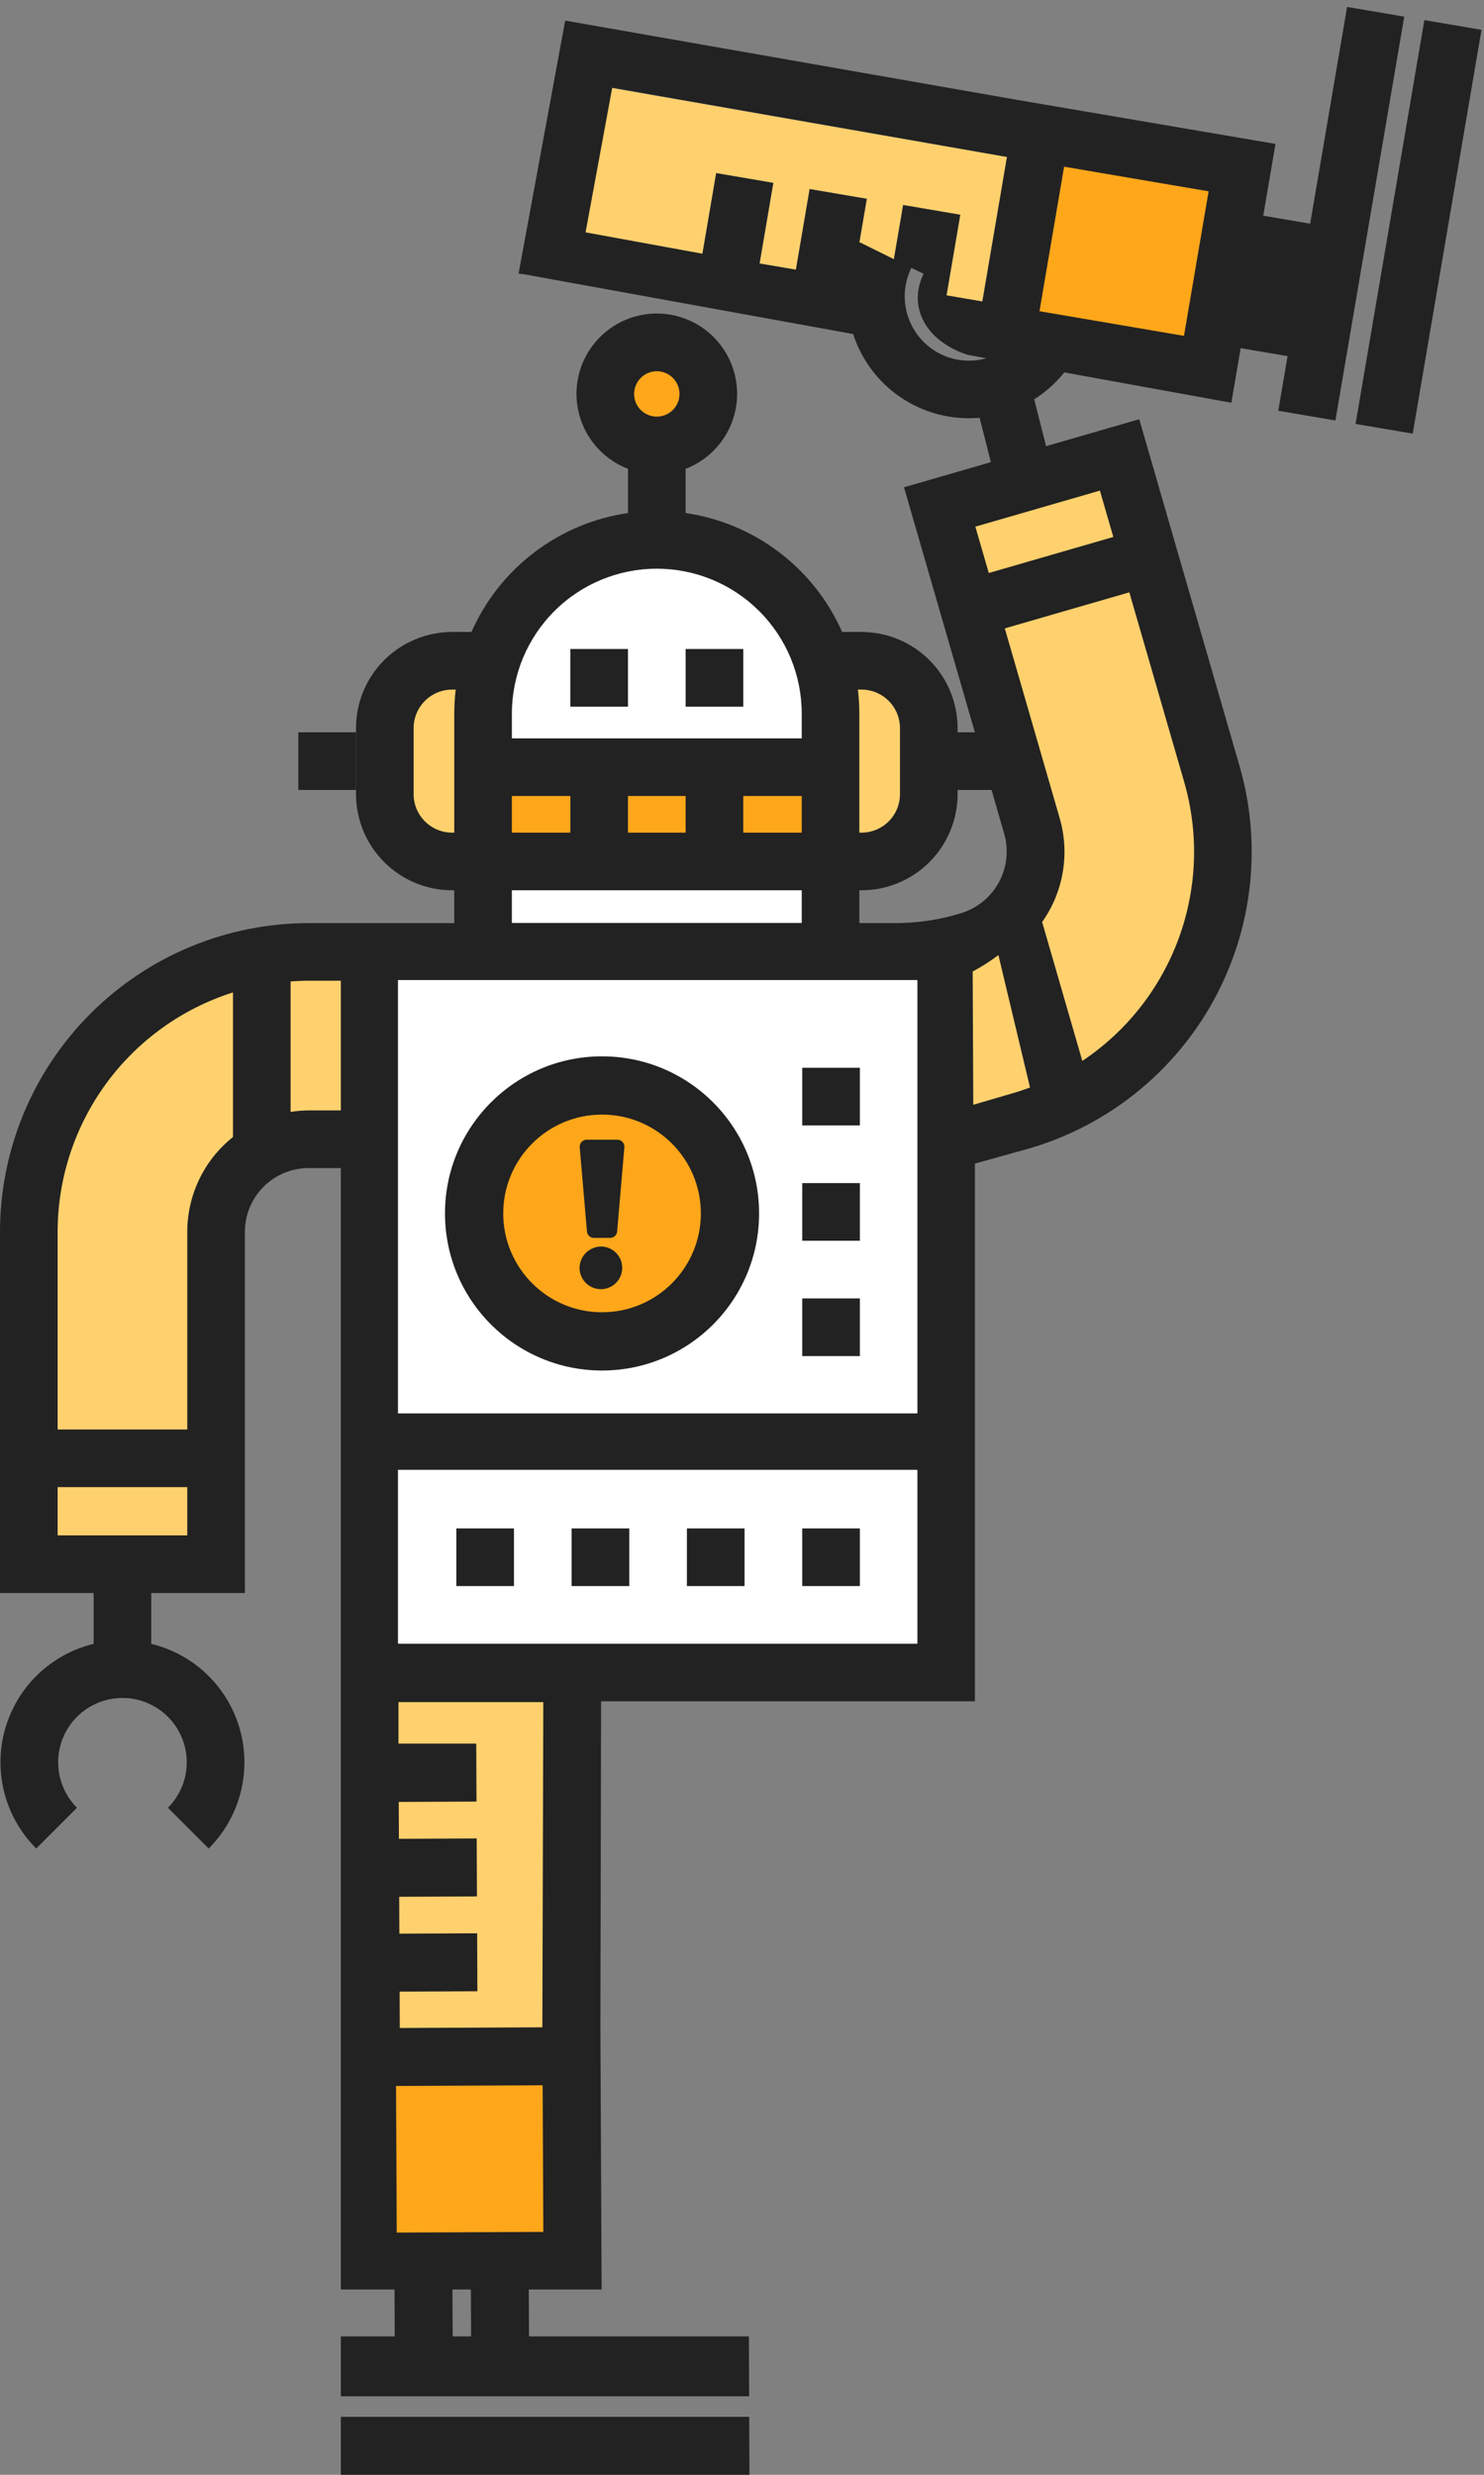 <svg width="138" height="230" viewBox="0 0 138 230" fill="none" xmlns="http://www.w3.org/2000/svg">
<rect x="0" y="0" width="138" height="230" fill="#808080" stroke="none"/>
<g clip-path="url(#clip0)">
<path d="M53.786 21.494L65.321 23.584L66.599 16.09L71.911 16.996L70.634 24.49L74.014 25.065L75.291 17.571L80.604 18.477L79.326 25.971L82.706 26.546L83.984 19.053L89.296 19.959L88.019 27.451L91.351 28.019L93.642 14.587L56.26 8.066L53.786 21.494Z" fill="#FFD16E"/>
<path d="M31.696 224.613V230L69.692 229.999L69.668 224.613L31.696 224.613Z" fill="#222222"/>
<path d="M33.103 68.057H27.742V73.416H33.103V68.057Z" fill="#222222"/>
<path d="M132.455 1.868L126.056 39.398L131.369 40.303L137.767 2.773L132.455 1.868Z" fill="#222222"/>
<path d="M130.582 1.548L125.269 0.643L121.834 20.79L117.471 20.047L118.609 13.376L94.547 9.276L94.547 9.276L52.593 1.921L52.588 1.95L52.552 1.939L48.223 25.431L48.671 25.478L79.337 31.045C80.124 33.483 81.716 35.581 83.853 36.995C85.989 38.408 88.543 39.054 91.095 38.825L92.144 42.951L84.065 45.288L86.801 54.743L88.29 59.888L90.654 68.057H89.049V67.664C89.046 65.296 88.104 63.026 86.429 61.352C84.754 59.678 82.483 58.736 80.114 58.733H78.312C77.02 55.81 75.007 53.262 72.461 51.329C69.915 49.396 66.92 48.14 63.756 47.68V43.571C65.385 42.945 66.742 41.77 67.594 40.248C68.446 38.727 68.738 36.955 68.42 35.241C68.101 33.526 67.193 31.977 65.852 30.863C64.511 29.748 62.822 29.137 61.077 29.137C59.333 29.137 57.644 29.748 56.303 30.863C54.962 31.977 54.053 33.526 53.735 35.241C53.417 36.955 53.709 38.727 54.561 40.248C55.412 41.77 56.77 42.945 58.398 43.571V47.68C55.234 48.14 52.239 49.396 49.693 51.329C47.148 53.262 45.134 55.81 43.843 58.733H42.04C39.671 58.736 37.401 59.678 35.726 61.352C34.051 63.026 33.109 65.296 33.106 67.664V73.809C33.109 76.177 34.051 78.447 35.726 80.121C37.401 81.795 39.671 82.737 42.04 82.74H42.242V85.79L28.697 85.79C21.088 85.799 13.794 88.824 8.414 94.202C3.035 99.58 0.008 106.872 0 114.478V148.05H8.707V152.776C6.751 153.249 4.956 154.234 3.507 155.631C2.058 157.027 1.008 158.785 0.464 160.722C-0.08 162.659 -0.097 164.706 0.413 166.652C0.924 168.599 1.944 170.374 3.369 171.795L7.158 168.007C6.321 167.171 5.752 166.106 5.521 164.946C5.291 163.787 5.409 162.585 5.862 161.492C6.314 160.4 7.081 159.466 8.064 158.81C9.047 158.153 10.204 157.802 11.386 157.802C12.569 157.802 13.725 158.153 14.709 158.81C15.692 159.466 16.459 160.4 16.911 161.492C17.364 162.585 17.482 163.787 17.252 164.946C17.021 166.106 16.451 167.171 15.615 168.007L19.403 171.795C20.828 170.374 21.849 168.599 22.359 166.652C22.87 164.706 22.853 162.659 22.309 160.722C21.765 158.785 20.715 157.027 19.266 155.631C17.817 154.234 16.022 153.249 14.066 152.776V148.05H22.773V114.478C22.774 112.907 23.399 111.402 24.51 110.292C25.62 109.181 27.126 108.557 28.697 108.555H31.696L31.696 212.778H36.685L36.705 217.138H31.696V222.701L69.665 222.701L69.641 217.138L49.196 217.138L49.175 212.778L55.945 212.777L55.832 188.377H55.832L55.897 158.113L90.658 158.113V108.14L95.682 106.741C102.988 104.619 109.154 99.687 112.827 93.026C116.5 86.365 117.38 78.52 115.274 71.211L110.166 53.562L108.677 48.416L105.941 38.961L97.279 41.466L96.171 37.111C97.237 36.439 98.183 35.594 98.97 34.61L114.507 37.431L115.373 32.355L119.735 33.099L118.87 38.173L124.182 39.079L125.048 34.004L125.048 34.004L126.256 26.92L130.582 1.548ZM42.095 217.138L42.074 212.778H43.786L43.806 217.138H42.095ZM87.457 32.9C86.038 32.196 84.957 30.959 84.449 29.46C83.941 27.96 84.047 26.321 84.746 24.9L85.89 25.438C84.465 28.317 85.856 31.623 89.99 32.979L91.718 33.293C90.299 33.697 88.779 33.557 87.457 32.9ZM89.353 84.873C87.559 85.428 85.696 85.734 83.818 85.782L83.826 85.788L79.912 85.788V82.74H80.114C82.483 82.737 84.754 81.796 86.429 80.121C88.104 78.447 89.046 76.177 89.049 73.809V73.416H92.205L93.398 77.538C93.816 79.046 93.627 80.658 92.871 82.029C92.115 83.4 90.852 84.421 89.353 84.873H89.353ZM91.351 28.019L88.019 27.451L89.296 19.958L83.984 19.053L83.125 24.088L79.948 22.515C79.928 22.556 79.914 22.597 79.894 22.638L80.604 18.477L75.291 17.571L74.013 25.065L70.633 24.489L71.911 16.996L66.599 16.09L65.321 23.584L54.453 21.596L56.931 8.154L93.641 14.587L91.351 28.019ZM116.278 27.044L116.566 25.358H116.566L116.278 27.044Z" fill="#222222"/>
<path d="M37.056 158.19V162.044H44.288L44.312 167.432L37.081 167.467L37.097 170.894L44.329 170.859L44.353 176.247L37.122 176.282L37.138 179.709L44.369 179.674L44.394 185.061L37.163 185.096L37.178 188.475L50.436 188.412L50.522 158.19H37.056Z" fill="#FFD16E"/>
<path d="M50.524 207.425L50.461 193.799L36.83 193.863L36.893 207.489L49.144 207.431V207.432L50.524 207.425Z" fill="#FFA71A"/>
<path d="M112.391 17.781L98.953 15.492L96.663 28.924L110.1 31.214L112.159 19.141L112.391 17.781Z" fill="#FFA71A"/>
<path d="M63.759 73.978H58.395V77.383H63.759V73.978Z" fill="#FFA71A"/>
<path d="M53.037 73.978H47.601V77.383H53.037V73.978Z" fill="#FFA71A"/>
<path d="M74.554 73.978H69.117V77.383H74.554V73.978Z" fill="#FFA71A"/>
<path d="M80.115 64.089C81.063 64.09 81.972 64.467 82.642 65.138C83.312 65.808 83.689 66.716 83.69 67.664V73.809C83.689 74.756 83.312 75.665 82.642 76.335C81.972 77.005 81.063 77.382 80.115 77.383H79.912V66.314C79.911 65.571 79.865 64.828 79.776 64.089H80.115Z" fill="#FFD16E"/>
<path d="M61.077 34.502C61.494 34.502 61.902 34.626 62.249 34.858C62.596 35.09 62.866 35.419 63.026 35.804C63.185 36.19 63.227 36.614 63.146 37.023C63.064 37.431 62.863 37.807 62.568 38.102C62.273 38.397 61.898 38.598 61.488 38.679C61.079 38.76 60.655 38.719 60.27 38.559C59.884 38.399 59.555 38.129 59.323 37.782C59.091 37.435 58.968 37.028 58.968 36.611C58.968 36.052 59.191 35.516 59.586 35.121C59.982 34.725 60.518 34.503 61.077 34.502Z" fill="#FFA71A"/>
<path d="M42.04 77.383C41.092 77.382 40.183 77.005 39.513 76.335C38.842 75.665 38.465 74.756 38.464 73.809V67.664C38.465 66.716 38.842 65.808 39.513 65.138C40.183 64.467 41.092 64.09 42.04 64.089H42.378C42.289 64.828 42.244 65.571 42.242 66.314V77.383H42.04Z" fill="#FFD16E"/>
<path d="M58.397 60.317H53.036V65.676H58.397V60.317Z" fill="#222222"/>
<path d="M69.119 60.317H63.758V65.676H69.119V60.317Z" fill="#222222"/>
<path d="M74.554 66.315C74.552 62.743 73.131 59.319 70.603 56.795C68.076 54.27 64.65 52.852 61.077 52.852C57.505 52.852 54.078 54.27 51.551 56.795C49.024 59.319 47.603 62.743 47.601 66.315V68.622H74.554V66.315ZM58.397 65.676H53.036V60.317H58.397V65.676ZM69.119 65.676H63.758V60.317H69.119L69.119 65.676Z" fill="white"/>
<path d="M74.554 82.74H47.601V85.78H74.554V82.74Z" fill="white"/>
<path d="M90.508 102.673L94.193 101.596C94.735 101.439 95.262 101.258 95.783 101.067L92.844 88.762C92.088 89.334 91.287 89.845 90.45 90.29L90.508 102.673Z" fill="#FFD16E"/>
<path d="M110.127 72.7C111.499 77.464 111.32 82.541 109.616 87.197C107.912 91.853 104.771 95.846 100.647 98.6L96.91 85.688C97.89 84.308 98.546 82.724 98.829 81.055C99.112 79.387 99.015 77.675 98.545 76.049L93.438 58.4L105.019 55.05L110.127 72.7Z" fill="#FFD16E"/>
<path d="M103.53 49.904L91.948 53.254L90.701 48.945L93.919 48.015L99.066 46.526L102.282 45.596L103.53 49.904Z" fill="#FFD16E"/>
<path d="M5.358 142.694H8.707H14.066H17.414V138.208H5.358V142.694Z" fill="#FFD16E"/>
<path d="M5.358 114.478V132.851H17.415V114.478C17.415 112.785 17.798 111.114 18.534 109.59C19.269 108.065 20.34 106.726 21.665 105.672V92.231C16.938 93.731 12.81 96.694 9.879 100.693C6.948 104.693 5.365 109.52 5.358 114.478Z" fill="#FFD16E"/>
<path d="M31.696 103.198V91.147H28.697C28.133 91.147 27.576 91.174 27.023 91.213V103.337C27.577 103.249 28.136 103.203 28.697 103.198H31.696Z" fill="#FFD16E"/>
<path d="M85.302 91.083H37.009V131.357H85.302V91.083Z" fill="white"/>
<path d="M85.302 136.601H37.009V152.746H85.302V136.601Z" fill="white"/>
<path d="M85.3 91.147H37.055V131.317H85.3L85.3 91.147ZM55.836 127.195C52.955 127.195 50.138 126.341 47.743 124.741C45.347 123.141 43.48 120.866 42.377 118.205C41.275 115.544 40.986 112.616 41.548 109.791C42.11 106.966 43.498 104.372 45.535 102.335C47.572 100.298 50.168 98.911 52.994 98.349C55.82 97.787 58.749 98.076 61.411 99.178C64.073 100.28 66.348 102.147 67.949 104.542C69.549 106.936 70.404 109.752 70.404 112.632C70.4 116.493 68.863 120.195 66.132 122.925C63.401 125.655 59.698 127.191 55.836 127.195ZM79.961 126.031H74.6V120.671H79.961V126.031ZM79.961 115.312H74.6V109.953H79.961V115.312ZM79.961 104.593H74.6V99.234H79.961V104.593Z" fill="white"/>
<path d="M85.3 152.758V136.673H37.055V152.758H85.3H85.3ZM47.794 147.405H42.433V142.046H47.794V147.405ZM58.516 147.405H53.155V142.046H58.516V147.405ZM69.239 147.405H63.877V142.046H69.239V147.405ZM79.961 147.405H74.6V142.046H79.961V147.405Z" fill="white"/>
<path d="M42.433 146.572V147.405H44.249H47.793V142.045H42.433V146.572Z" fill="#222222"/>
<path d="M58.516 142.046H53.155V147.405H58.516V142.046Z" fill="#222222"/>
<path d="M69.239 142.046H63.877V147.405H69.239V142.046Z" fill="#222222"/>
<path d="M79.961 142.046H74.6V147.405H79.961V142.046Z" fill="#222222"/>
<path d="M79.961 120.671H74.6V126.031H79.961V120.671Z" fill="#222222"/>
<path d="M79.961 109.953H74.6V115.312H79.961V109.953Z" fill="#222222"/>
<path d="M79.961 99.234H74.6V104.594H79.961V99.234Z" fill="#222222"/>
<path d="M55.985 127.371C64.051 127.371 70.589 120.835 70.589 112.772C70.589 104.709 64.051 98.173 55.985 98.173C47.92 98.173 41.381 104.709 41.381 112.772C41.381 120.835 47.92 127.371 55.985 127.371Z" fill="#222222"/>
<path d="M55.986 121.957C61.06 121.957 65.174 117.845 65.174 112.772C65.174 107.699 61.06 103.587 55.986 103.587C50.911 103.587 46.797 107.699 46.797 112.772C46.797 117.845 50.911 121.957 55.986 121.957Z" fill="#FFA71A"/>
<path d="M54.552 105.923H57.419C57.508 105.923 57.596 105.942 57.678 105.978C57.76 106.014 57.833 106.066 57.894 106.132C57.954 106.198 58 106.275 58.029 106.36C58.058 106.444 58.069 106.534 58.061 106.623L57.389 114.456C57.375 114.617 57.301 114.767 57.183 114.876C57.064 114.985 56.908 115.046 56.746 115.046H55.224C55.063 115.046 54.907 114.985 54.788 114.876C54.669 114.767 54.595 114.617 54.582 114.456L53.909 106.623C53.902 106.534 53.913 106.444 53.941 106.36C53.97 106.275 54.016 106.198 54.077 106.132C54.137 106.066 54.211 106.014 54.292 105.978C54.374 105.942 54.462 105.923 54.552 105.923ZM55.996 115.851C56.383 115.874 56.755 116.01 57.065 116.242C57.376 116.474 57.611 116.792 57.743 117.157C57.874 117.521 57.896 117.916 57.805 118.293C57.715 118.67 57.516 119.012 57.233 119.277C56.95 119.541 56.595 119.718 56.213 119.783C55.831 119.849 55.438 119.801 55.083 119.646C54.728 119.491 54.426 119.235 54.215 118.91C54.003 118.586 53.892 118.206 53.894 117.819C53.9 117.55 53.959 117.286 54.068 117.041C54.177 116.796 54.334 116.575 54.53 116.392C54.726 116.208 54.957 116.066 55.209 115.973C55.461 115.88 55.728 115.838 55.996 115.851V115.851Z" fill="#222222"/>
</g>
<defs>
<clipPath id="clip0">
<path d="M0 0.643H137.768V230H0V0.643Z" fill="white"/>
</clipPath>
</defs>
</svg>
